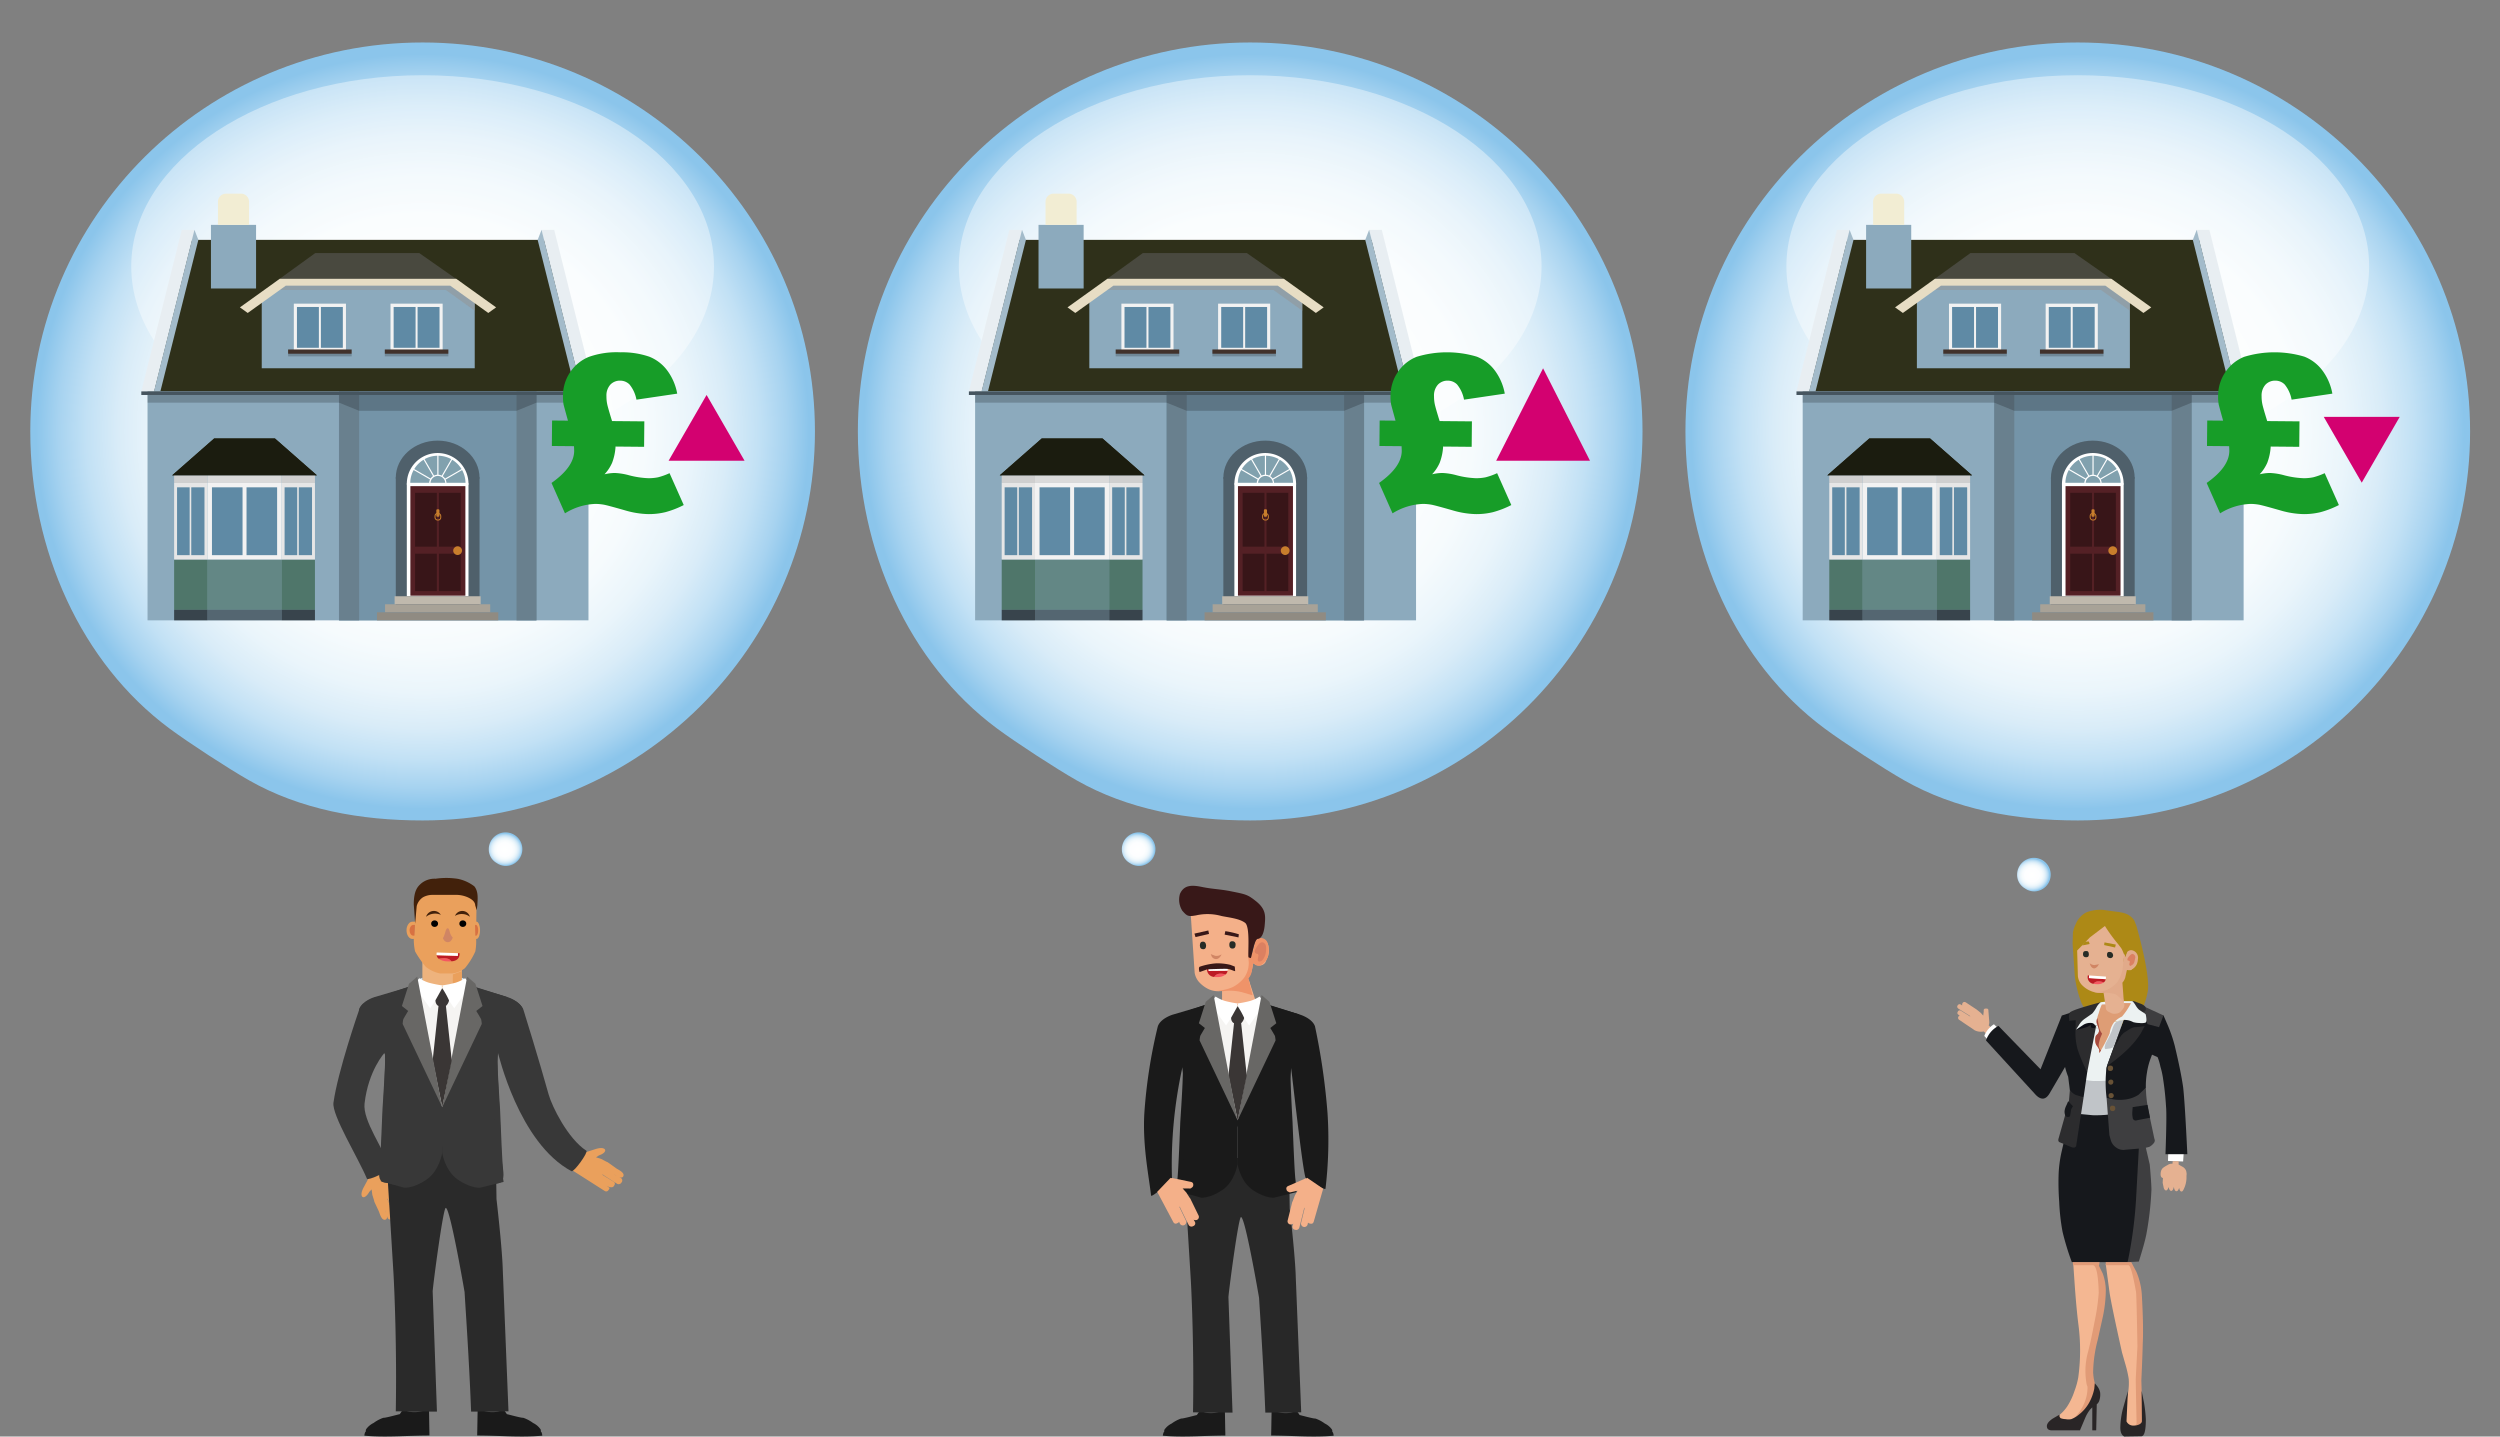 <svg xmlns="http://www.w3.org/2000/svg" xmlns:xlink="http://www.w3.org/1999/xlink" width="492.018" height="282.717" viewBox="0 0 492.018 282.717">
  <rect x="0" y="0" width="492.018" height="282.717" fill="#808080" stroke="none"/>
  <defs>
    <style>
      .a {
        fill: url(#a);
      }

      .b {
        fill: url(#b);
      }

      .c, .n, .r {
        fill: #fff;
      }

      .ag, .ai, .c {
        opacity: 0.4;
      }

      .d {
        fill: #8caabd;
      }

      .e {
        fill: #2f301a;
      }

      .am, .e, .g, .k, .l, .r, .t, .u, .v, .w, .z {
        fill-rule: evenodd;
      }

      .f {
        fill: #7494a8;
      }

      .g {
        fill: #69808e;
      }

      .h {
        fill: #f2edd3;
      }

      .i {
        fill: #e8eef2;
      }

      .j {
        fill: #a3bbca;
      }

      .k {
        fill: #46555f;
      }

      .l, .m {
        fill: #4f606b;
      }

      .o {
        fill: #542025;
      }

      .p {
        fill: #381518;
      }

      .q {
        fill: #c87e2c;
      }

      .aa, .s {
        fill: none;
      }

      .s {
        stroke: #c87e2c;
        stroke-miterlimit: 10;
        stroke-width: 0.197px;
      }

      .t {
        fill: #81a1ae;
      }

      .u {
        fill: #c0b9ad;
      }

      .v {
        fill: #a8a297;
      }

      .w {
        fill: #908b82;
      }

      .x {
        opacity: 0.2;
      }

      .y {
        fill: #49493f;
      }

      .z {
        fill: #949494;
        opacity: 0.5;
      }

      .ab {
        fill: #e7ddc4;
      }

      .ac {
        fill: #f2f2f2;
      }

      .ad {
        fill: #5f8aa5;
      }

      .ae {
        fill: #41322b;
      }

      .af, .ag {
        fill: #275432;
      }

      .af, .ah {
        opacity: 0.6;
      }

      .aj {
        fill: #cfcfcf;
      }

      .ak {
        fill: #dadada;
      }

      .al {
        fill: #e6e6e6;
      }

      .am {
        fill: #1b1c0f;
      }

      .an {
        fill: #179d28;
      }

      .ao {
        fill: #d30170;
      }

      .ap {
        fill: #eaa05c;
      }

      .aq {
        fill: #383838;
      }

      .ar {
        fill: #535353;
      }

      .as {
        fill: #1a1a1a;
      }

      .at {
        fill: #2a2a2a;
      }

      .au {
        fill: #eeb37d;
      }

      .av {
        fill: url(#c);
      }

      .aw {
        fill: url(#d);
      }

      .ax {
        fill: #ad0505;
        opacity: 0.3;
      }

      .ay {
        fill: #42210b;
      }

      .az {
        fill: #d08564;
      }

      .ba {
        fill: #f55761;
      }

      .bb {
        fill: #bd1b25;
      }

      .bc {
        fill: #f5f4f2;
      }

      .bd {
        fill: #686765;
      }

      .be {
        fill: #3a3635;
      }

      .bf {
        fill: url(#e);
      }

      .bg {
        fill: url(#f);
      }

      .bh {
        fill: #ad8916;
      }

      .bi {
        fill: #e5b191;
      }

      .bj {
        fill: #16181c;
      }

      .bk {
        fill: #ecf2f2;
      }

      .bl {
        fill: #c0c4c8;
      }

      .bm {
        fill: #2c2c2e;
      }

      .bn {
        fill: #3e3e40;
      }

      .bo {
        fill: #0d0e16;
      }

      .bp {
        fill: #de9d75;
      }

      .bq {
        fill: #a74b3f;
      }

      .br {
        fill: #685236;
      }

      .bs {
        fill: #f4b792;
      }

      .bt {
        fill: #e19b77;
      }

      .bu {
        fill: #292526;
      }

      .bv {
        fill: #e1aa8a;
      }

      .bw {
        fill: #db8061;
      }

      .bx {
        fill: #272c26;
      }

      .by {
        fill: url(#g);
      }

      .bz {
        fill: url(#h);
      }

      .ca {
        fill: #282828;
      }

      .cb {
        fill: #f4b089;
      }

      .cc {
        fill: url(#i);
      }

      .cd {
        fill: #ef9369;
      }

      .ce {
        fill: #381818;
      }
    </style>
    <radialGradient id="a" cx="671.023" cy="167.127" r="4.406" gradientTransform="translate(-422.717 45.689) scale(0.778 0.727)" gradientUnits="userSpaceOnUse">
      <stop offset="0" stop-color="#fff"/>
      <stop offset="0.415" stop-color="#fdfeff"/>
      <stop offset="0.576" stop-color="#f6fbfd"/>
      <stop offset="0.692" stop-color="#eaf5fb"/>
      <stop offset="0.787" stop-color="#d9ecf8"/>
      <stop offset="0.87" stop-color="#c2e1f5"/>
      <stop offset="0.942" stop-color="#a7d3f0"/>
      <stop offset="1" stop-color="#8bc5eb"/>
    </radialGradient>
    <radialGradient id="b" cx="-667.376" cy="142.185" r="95.458" gradientTransform="translate(615.071 -25.696) scale(0.797 0.778)" xlink:href="#a"/>
    <radialGradient id="c" cx="-2933.738" cy="194.595" r="4.89" gradientTransform="matrix(-1, 0, 0, 1, -2843.354, 0)" gradientUnits="userSpaceOnUse">
      <stop offset="0" stop-color="#fff"/>
      <stop offset="1" stop-color="#8bc4eb"/>
    </radialGradient>
    <radialGradient id="d" cx="1021.123" cy="194.595" r="4.89" gradientTransform="translate(-937.484)" xlink:href="#c"/>
    <radialGradient id="e" cx="1057.395" cy="172.133" r="4.406" gradientTransform="translate(-422.717 47.058) scale(0.778 0.727)" xlink:href="#a"/>
    <radialGradient id="f" cx="-258.66" cy="142.185" r="95.458" gradientTransform="translate(615.071 -25.696) scale(0.797 0.778)" xlink:href="#a"/>
    <radialGradient id="g" cx="831.068" cy="167.127" r="4.406" xlink:href="#a"/>
    <radialGradient id="h" cx="-463.018" cy="142.185" r="95.458" gradientTransform="translate(615.071 -25.696) scale(0.797 0.778)" xlink:href="#a"/>
    <radialGradient id="i" cx="-2129.001" cy="183.679" r="0.002" gradientTransform="matrix(-0.882, 0, 0, 1, -1628.536, 0)" gradientUnits="userSpaceOnUse">
      <stop offset="0" stop-color="#8a5e3c"/>
      <stop offset="1" stop-color="#754d29"/>
    </radialGradient>
  </defs>
  <title>new-house-230222-2</title>
  <g>
    <g>
      <path class="a" d="M98.132,170.086a3.203,3.203,0,0,0,1.542.341,3.305,3.305,0,1,0-3.481-3.3,3.081,3.081,0,0,0,1.232,2.518C97.597,169.767,97.951,169.988,98.132,170.086Z"/>
      <g>
        <path class="b" d="M48.974,153.553C59.08,159.309,70.89,161.47,83.173,161.47c42.643,0,77.212-34.275,77.212-76.555S125.816,8.36,83.173,8.36,5.962,42.635,5.962,84.915c0,23.417,10.08,45.588,27.323,58.408C37.1,146.159,44.96,151.266,48.974,153.553Z"/>
        <ellipse class="c" cx="83.173" cy="52.427" rx="57.342" ry="37.621"/>
        <g>
          <g>
            <rect class="d" x="29.036" y="76.984" width="86.78" height="45.106"/>
            <polygon class="e" points="108.064 47.208 36.788 47.208 29.036 76.985 115.816 76.985 108.064 47.208"/>
            <rect class="f" x="66.702" y="76.984" width="38.853" height="45.106" transform="translate(172.258 199.076) rotate(180)"/>
            <polygon class="g" points="70.683 76.985 66.744 76.985 66.744 122.091 70.683 122.091 70.683 107.986 70.683 76.985 70.683 76.985"/>
            <polygon class="g" points="105.594 76.985 101.655 76.985 101.655 122.091 105.594 122.091 105.594 107.986 105.594 76.985 105.594 76.985"/>
            <g>
              <rect class="d" x="41.515" y="44.257" width="8.881" height="12.521" transform="translate(91.911 101.034) rotate(180)"/>
              <path class="h" d="M42.896,38.11h6.12a0,0,0,0,1,0,0v4.55a1.596,1.596,0,0,1-1.596,1.596h-2.927A1.596,1.596,0,0,1,42.896,42.66V38.11A0,0,0,0,1,42.896,38.11Z" transform="translate(91.911 82.367) rotate(180)"/>
            </g>
            <polygon class="i" points="106.546 45.233 109.073 45.233 117.041 77.029 114.514 77.029 106.546 45.233"/>
            <polygon class="j" points="105.815 47.208 106.583 45.233 114.551 77.029 113.288 77.029 105.815 47.208"/>
            <polygon class="i" points="38.306 45.233 35.779 45.233 27.811 77.029 30.338 77.029 38.306 45.233"/>
            <polygon class="j" points="39.037 47.208 38.269 45.233 30.301 77.029 31.564 77.029 39.037 47.208"/>
            <polygon class="k" points="117.041 77.029 117.041 77.736 27.811 77.736 27.811 77.029 44.68 77.029 117.041 77.029 117.041 77.029"/>
            <g>
              <path class="l" d="M86.133,86.717c4.551,0,8.241,3.276,8.241,7.316v.172H77.892v-.172C77.892,89.992,81.582,86.717,86.133,86.717Z"/>
              <rect class="m" x="77.892" y="93.927" width="16.482" height="25.568" transform="translate(172.267 213.422) rotate(-180)"/>
              <rect class="n" x="80.064" y="95.13" width="12.14" height="22.216" transform="translate(172.267 212.477) rotate(-180)"/>
              <path class="o" d="M91.591,95.677H80.766v21.558H91.591Z"/>
              <path class="p" d="M85.976,107.588V96.984h-4.29v10.604Z"/>
              <path class="p" d="M86.381,96.984v10.604h4.29V96.984Z"/>
              <path class="p" d="M85.976,116.333v-7.364h-4.29v7.364Z"/>
              <path class="p" d="M90.671,116.333v-7.364h-4.29v7.364Z"/>
              <path class="q" d="M90.929,108.362a.772.772,0,0,0-.258-.589.845.845,0,0,0-1.215,0,.772.772,0,0,0-.258.589.793.793,0,0,0,.258.608.831.831,0,0,0,.608.258.88.88,0,0,0,.865-.865Z"/>
              <path class="r" d="M86.133,89.159a6.07,6.07,0,0,1,6.07,6.07v.142h-12.14v-.142A6.07,6.07,0,0,1,86.133,89.159Z"/>
              <rect class="q" x="85.874" y="100.231" width="0.61" height="1.468" rx="0.169" transform="translate(172.358 201.93) rotate(-180)"/>
              <rect class="s" x="85.614" y="101.043" width="1.13" height="1.308" rx="0.498" transform="translate(172.358 203.394) rotate(180)"/>
              <g>
                <path class="t" d="M91.616,95.018H87.867a1.696,1.696,0,0,0-.167-.635l3.248-1.875A5.414,5.414,0,0,1,91.616,95.018Z"/>
                <path class="t" d="M86.066,89.693v3.735a1.694,1.694,0,0,0-.644.166l-1.866-3.232A5.414,5.414,0,0,1,86.066,89.693Z"/>
                <path class="t" d="M86.929,93.605a1.692,1.692,0,0,0-.637-.174V89.693a5.414,5.414,0,0,1,2.51.669Z"/>
                <path class="t" d="M84.638,94.371a1.693,1.693,0,0,0-.174.647h-3.723a5.414,5.414,0,0,1,.669-2.511Z"/>
                <path class="t" d="M87.592,94.184a1.721,1.721,0,0,0-.465-.471l1.867-3.234A5.459,5.459,0,0,1,90.83,92.314Z"/>
                <path class="t" d="M85.224,93.702a1.723,1.723,0,0,0-.478.471l-3.218-1.858a5.462,5.462,0,0,1,1.835-1.835Z"/>
              </g>
              <path class="t" d="M84.724,95.018a1.459,1.459,0,0,1,2.91,0Z"/>
              <polygon class="u" points="77.661 118.928 77.661 117.347 94.597 117.347 94.597 118.928 77.661 118.928 77.661 118.928"/>
              <polygon class="v" points="75.782 120.509 75.782 118.928 96.476 118.928 96.476 120.509 75.782 120.509 75.782 120.509"/>
              <polygon class="w" points="74.193 122.091 74.193 120.509 98.065 120.509 98.065 122.091 74.193 122.091 74.193 122.091"/>
            </g>
            <polygon class="x" points="115.816 79.253 105.556 79.253 101.655 80.852 70.683 80.852 66.744 79.253 29.036 79.253 29.036 77.736 115.816 77.736 115.816 79.253"/>
            <g>
              <polygon class="y" points="82.518 49.807 62.043 49.807 53.885 55.71 90.937 55.71 82.518 49.807"/>
              <polygon class="d" points="89.966 55.666 55.127 55.666 51.512 58.154 51.512 72.483 93.43 72.483 93.43 57.977 89.966 55.666"/>
              <path class="z" d="M89.067,55.666s-32.71-.002-32.883.004l-1.477,1.407H87.749L93.43,61.156V58.803Z"/>
              <g>
                <polygon class="aa" points="62.8 51.526 58.129 54.874 86.723 54.874 82.052 51.526 62.8 51.526"/>
                <polygon class="ab" points="89.798 54.874 55.054 54.874 47.216 60.493 48.753 61.595 56.258 56.215 88.594 56.215 96.099 61.595 97.636 60.493 89.798 54.874"/>
              </g>
              <g>
                <g>
                  <rect class="ac" x="57.827" y="59.762" width="10.258" height="9.44" transform="translate(125.912 128.965) rotate(-180)"/>
                  <g>
                    <rect class="ad" x="63.154" y="60.416" width="4.318" height="8.031"/>
                    <rect class="ad" x="58.44" y="60.416" width="4.318" height="8.031"/>
                  </g>
                  <rect class="ae" x="56.701" y="68.781" width="12.511" height="0.843" transform="translate(125.912 138.405) rotate(-180)"/>
                  <rect class="x" x="56.701" y="69.624" width="12.511" height="0.512" transform="translate(125.912 139.76) rotate(-180)"/>
                </g>
                <g>
                  <rect class="ac" x="76.858" y="59.762" width="10.258" height="9.44" transform="translate(163.973 128.965) rotate(-180)"/>
                  <g>
                    <rect class="ad" x="82.184" y="60.416" width="4.318" height="8.031"/>
                    <rect class="ad" x="77.47" y="60.416" width="4.318" height="8.031"/>
                  </g>
                  <rect class="ae" x="75.731" y="68.781" width="12.511" height="0.843" transform="translate(163.973 138.405) rotate(-180)"/>
                  <rect class="x" x="75.731" y="69.624" width="12.511" height="0.512" transform="translate(163.973 139.76) rotate(-180)"/>
                </g>
              </g>
            </g>
            <g>
              <polygon class="e" points="62.377 93.555 33.876 93.555 42.143 86.295 54.111 86.295 62.377 93.555"/>
              <rect class="af" x="34.27" y="110.118" width="6.55" height="9.89"/>
              <rect class="af" x="55.434" y="110.118" width="6.55" height="9.89"/>
              <rect class="ag" x="40.819" y="110.118" width="14.615" height="9.89"/>
              <rect class="ah" x="34.27" y="120.008" width="6.55" height="2.083"/>
              <rect class="ah" x="55.434" y="120.008" width="6.55" height="2.083"/>
              <rect class="ai" x="40.819" y="120.008" width="14.615" height="2.083"/>
              <rect class="aj" x="34.27" y="93.555" width="6.55" height="1.493"/>
              <rect class="aj" x="55.434" y="93.555" width="6.55" height="1.493"/>
              <rect class="ak" x="40.819" y="93.555" width="14.615" height="1.493"/>
              <rect class="al" x="34.27" y="95.048" width="6.55" height="15.069"/>
              <rect class="al" x="55.434" y="95.048" width="6.55" height="15.069"/>
              <rect class="ac" x="40.819" y="95.048" width="14.615" height="15.069"/>
              <g>
                <rect class="ad" x="41.716" y="95.909" width="6.019" height="13.349"/>
                <rect class="ad" x="48.519" y="95.909" width="6.019" height="13.349"/>
              </g>
              <g>
                <rect class="ad" x="34.846" y="95.909" width="2.48" height="13.349"/>
                <rect class="ad" x="37.642" y="95.909" width="2.601" height="13.349"/>
              </g>
              <g>
                <rect class="ad" x="56.011" y="95.909" width="2.48" height="13.349"/>
                <rect class="ad" x="58.806" y="95.909" width="2.601" height="13.349"/>
              </g>
              <polygon class="am" points="62.377 93.555 33.876 93.555 42.143 86.295 54.111 86.295 62.377 93.555"/>
            </g>
          </g>
          <g>
            <path class="an" d="M120.456,82.87l6.354.058-.046,5.011-5.62-.052a10.661,10.661,0,0,1-.68,3.203,8.104,8.104,0,0,1-1.488,2.251,9.134,9.134,0,0,1,2.016-.255,12.38,12.38,0,0,1,2.785.445,17.513,17.513,0,0,0,3.748.58,8.845,8.845,0,0,0,2.004-.181,12.847,12.847,0,0,0,2.242-.808l2.793,6.275a18.321,18.321,0,0,1-3.661,1.413,13.759,13.759,0,0,1-3.38.368,17.38,17.38,0,0,1-4.502-.734q-3.325-.953-4.12-1.107a9.491,9.491,0,0,0-1.718-.162,12.075,12.075,0,0,0-5.994,1.853l-2.649-5.98q4.431-3.126,4.462-6.292c0-.112-.011-.426-.034-.944l-4.36-.04.045-5.011,3.124.028q-.772-2.775-.872-3.216a9.167,9.167,0,0,1-.11-1.658,8.287,8.287,0,0,1,1.438-4.695,8.036,8.036,0,0,1,3.697-2.996,16.342,16.342,0,0,1,6.142-.887,16.408,16.408,0,0,1,5.707.86,8.15,8.15,0,0,1,3.539,2.717,10.825,10.825,0,0,1,1.961,4.558l-8.021,1.184a6.593,6.593,0,0,0-1.367-2.99,2.557,2.557,0,0,0-1.786-.75,2.592,2.592,0,0,0-1.978.779,3.168,3.168,0,0,0-.775,2.258,7.487,7.487,0,0,0,.133,1.501Q119.621,80.177,120.456,82.87Z"/>
            <polygon class="ao" points="139.061 77.73 131.585 90.677 146.536 90.677 139.061 77.73"/>
          </g>
        </g>
      </g>
      <g>
        <path class="ap" d="M122.313,232.725a.639.639,0,0,1-.952.199l-2.542-1.627-.077-.076-.306-.073,2.356,1.452c.358.251.223.535-.029.893s-1.162.079-1.52-.172l.704.445a.518.518,0,0,1-.149.383q-.338.575-.914.161l-6.456-4.117,1.777-2.974q-.001-.152.114-.039l.151-.154,2.649-.851c2.212-.747,2.746.549.754,1.218l-.574.37,1.033.334.996.525.268.112,1.69,1.209c.358.251,1.878.891,1.314,1.67-.471.478-1.481-.448-1.685-.446l1.236.643A.58.58,0,0,1,122.313,232.725Z"/>
        <path class="aq" d="M103.019,198.743c-.591-1.666-3.073-2.393-3.073-2.393l-13.16-3.884-12.92,3.884s-2.481.727-3.073,2.393c-.137.387,4.84,8.676,4.898,8.63.362-.29-.29,10.833-.294,10.949-.22,5.571-.432,10.5-.599,11.857-.186,1.516-.124,2.736,1.404,2.736l1.35.324h18.71l1.35-.324c1.527,0,1.59-1.221,1.404-2.736-.167-1.356-.379-6.286-.599-11.857-.005-.117-.795-11.445-.433-11.155.084.067,4.07,17.762,14.494,23.333.47.251,3.352-3.753,2.921-4.032-3.61-2.334-6.763-8.681-7.429-11.086C106.253,209.191,103.147,199.103,103.019,198.743Z"/>
        <path class="ap" d="M77.106,239.913a.639.639,0,0,0,.369-.9l-1.138-2.796-.06-.089-.017-.314,1,2.58c.182.398.485.316.883.134s.289-1.128.107-1.526l.309.773a.518.518,0,0,0,.404-.077q.627-.228.324-.87l-2.876-7.096L73.165,230.94q-.15-.029-.059.105l-.179.121-1.318,2.45c-1.137,2.04.041,2.8,1.061.963l.468-.497.141,1.076.335,1.075.061.284.882,1.882c.182.398.535,2.008,1.404,1.596.556-.376-.172-1.538-.133-1.738l.408,1.332A.58.58,0,0,0,77.106,239.913Z"/>
        <path class="aq" d="M75.719,207.167c-.055.044-3.208,3.481-3.97,9.98-.404,3.446,3.714,8.785,4.956,12.688.162.507-4.3,2.614-4.495,2.14-1.639-3.974-6.929-12.484-6.584-14.955.865-6.194,4.928-17.917,5.055-18.278.591-1.666,3.073-2.393,3.073-2.393C79.203,198.232,79.429,201.992,75.719,207.167Z"/>
        <path class="ar" d="M94.059,274.543l.282,3.616,4.181-.057.339-3.503Z"/>
        <path class="as" d="M93.927,281.746c.033-1.533.049-3.038.086-4.555.26.111.694.31.93.4a5.851,5.851,0,0,0,2.432.314,4.419,4.419,0,0,0,1.713-.508,9.724,9.724,0,0,1,.66.912c.943.229,1.926.511,2.861.687.187.036.279.017.433.055a7.127,7.127,0,0,1,1.869,1,3.825,3.825,0,0,1,1.465,1.231c.136.235-.017.388.157.562.025.025.025-.008.029,0a2.37,2.37,0,0,1,.169.707c-4.329.388-8.47-.03-12.819-.037.005-.171.009-.637.01-.743S93.927,281.748,93.927,281.746Z"/>
        <path class="ar" d="M84.376,274.543l-.282,3.616-4.181-.057L79.574,274.6Z"/>
        <path class="as" d="M84.509,281.746c-.033-1.533-.049-3.038-.086-4.555-.261.111-.695.31-.93.4a5.851,5.851,0,0,1-2.432.314,4.419,4.419,0,0,1-1.713-.508,9.742,9.742,0,0,0-.66.912c-.943.229-1.926.511-2.861.687-.187.036-.279.017-.433.055a7.127,7.127,0,0,0-1.869,1,3.825,3.825,0,0,0-1.465,1.231c-.136.235.017.388-.157.562-.025.025-.025-.008-.029,0a2.37,2.37,0,0,0-.169.707c4.329.388,8.47-.03,12.819-.037-.004-.171-.009-.637-.01-.743S84.509,281.748,84.509,281.746Z"/>
        <path class="at" d="M75.947,226.259l1.491,24.337c.188,3.277.676,14.717.454,27.164l8.101.057-.84-23.664c.038-1.017,2.044-16.385,2.571-16.422.866-.113,3.712,16.574,3.712,16.574.075,1.582.908,13.355,1.28,23.513l7.359-.057-1.119-27.733c-.038-1.845-.373-6.464-1.239-14.034l-.162-10.88c-2.749.829-8.708.339-11.947.565a14.98,14.98,0,0,1-5.593-.565Z"/>
        <g>
          <g>
            <path class="aq" d="M70.68,198.614c.591-1.665,3.072-2.393,3.072-2.393l13.157-3.883,12.916,3.883s2.481.727,3.072,2.393c.137.386-4.839,8.674-4.896,8.628-.362-.29.29,10.83.294,10.946.22,5.57.432,10.497.599,11.853.186,1.515.124,2.735-1.403,2.735l-1.35.324-9.352-14.288-9.352,14.288-1.35-.324c-1.527,0-1.59-1.22-1.403-2.735.167-1.356.379-6.284.599-11.853.005-.116.795-11.442.433-11.152C75.631,207.104,70.552,198.975,70.68,198.614Z"/>
            <path class="au" d="M83.127,193.92h0c4.077,4.106,7.059.499,7.772,0h0v-6.564H83.127Z"/>
            <path class="ap" d="M90.9,193.92l-.832.637a1.675,1.675,0,0,1-.153.104l-.826.498.038-3.391,1.773-.645Z"/>
            <path class="av" d="M90.9,192.43s1.807.684,1.997,2.014-3.647,4.749-3.647,4.749l-1.098-3.507s2.749-.944,2.749-2.349Z"/>
            <path class="aw" d="M83.124,192.43s-1.807.684-1.997,2.014,3.647,4.749,3.647,4.749l1.098-3.507s-2.749-.944-2.749-2.349Z"/>
          </g>
          <path class="ap" d="M80.485,181.724h0a.941.941,0,0,1,.685-.329h.512l-.021.474-.13,2.921h-.361c-.641,0-1.161-.76-1.161-1.698A2.025,2.025,0,0,1,80.485,181.724Z"/>
          <path class="ap" d="M81.693,187.246a19.604,19.604,0,0,0,2.088,3.008,6.553,6.553,0,0,0,2.817,1.331h2.401a5.019,5.019,0,0,0,2.497-1.037,14.266,14.266,0,0,0,2.051-3.302,11.184,11.184,0,0,0,.155-2.607l.098-8.577-11.693-.614-.672,9.23A10.832,10.832,0,0,0,81.693,187.246Z"/>
          <path class="ax" d="M81.335,182.037a.6.6,0,0,0-.458.24,1.288,1.288,0,0,0-.264.815h0c0,.583.323,1.055.722,1.055h.224l.081-1.815.013-.295Z"/>
          <path class="ap" d="M94.186,181.724h0c-.115-.206-.256-.329-.409-.329h-.306l.013.474.078,2.921h.215c.383,0,.693-.76.693-1.698A2.963,2.963,0,0,0,94.186,181.724Z"/>
          <path class="ax" d="M93.679,182.037c.104,0,.199.09.273.24a1.919,1.919,0,0,1,.158.815h0c0,.583-.193,1.055-.431,1.055h-.134l-.048-1.815-.008-.295Z"/>
          <path class="ay" d="M93.359,174.445c.905,1.108.596,2.839.596,3.639l-.133,1.056-.291-.949c-.036-.62-.453-1.12-1.446-1.582a5.771,5.771,0,0,0-2.114-.49H85.069a3.826,3.826,0,0,0-1.829.476,2.932,2.932,0,0,0-1.231,1.748l-.305,3.443-.272-3.797c0-2.835.85-3.562,1.439-4.103a4.134,4.134,0,0,1,2.847-.946h0a14.97,14.97,0,0,1,4.32.01A7.875,7.875,0,0,1,93.359,174.445Z"/>
          <ellipse cx="85.534" cy="181.782" rx="0.678" ry="0.645"/>
          <ellipse cx="91.086" cy="181.782" rx="0.678" ry="0.645"/>
          <path class="az" d="M87.394,185.031a.907.907,0,0,0,.704.403q.677.01,1.008-.915c-.774-.819-.543-1.801-.999-1.824-.435-.021-.435,1.119-.914,1.899C87.132,184.696,87.394,185.031,87.394,185.031Z"/>
          <path class="ay" d="M91.038,179.892a2.506,2.506,0,0,0-1.492.368,1.545,1.545,0,0,1,2.932.172A2.506,2.506,0,0,0,91.038,179.892Z"/>
          <path class="ay" d="M85.252,179.836a2.7,2.7,0,0,0-1.402.599,1.604,1.604,0,0,1,2.911-.386A2.7,2.7,0,0,0,85.252,179.836Z"/>
          <g>
            <path class="ba" d="M88.079,189.205a5.113,5.113,0,0,0,.784-.003q-.633-.907-2.527-.513A3.087,3.087,0,0,0,88.079,189.205Z"/>
            <path class="bb" d="M85.927,187.991a1.101,1.101,0,0,0,.409.698q1.894-.394,2.527.513,1.634-.15,1.585-1.599l-.318-.01-.017.534Z"/>
            <path class="n" d="M90.112,188.127l.017-.534-4.174-.136a1.775,1.775,0,0,0-.029.533Z"/>
          </g>
        </g>
        <path class="aq" d="M99.112,232.611s-1.981-13.044-1.956-14.043a151.605,151.605,0,0,1,2.517-22.393l-7.16-2.251L87.031,217.901v8.97s.538,3.582,3.153,5.332,4.337,1.541,4.337,1.541Z"/>
        <polygon class="bc" points="87.031 194.241 87.031 217.901 93.755 194.879 91.204 193.38 87.031 194.241"/>
        <path class="n" d="M89.397,198.434s3.295-4.527,3.231-4.582-1.084-1.333-1.084-1.333a7.975,7.975,0,0,1-1.892.889,22.176,22.176,0,0,1-2.622.528,16.49,16.49,0,0,0,.985,2.388C88.483,197.129,89.397,198.434,89.397,198.434Z"/>
        <path class="bd" d="M87.031,217.901l7.787-16.384a6.963,6.963,0,0,0-.128-.916c-.064-.167-.957-1.639-.957-1.639l1.233-.972-1.403-4.388-1.616-1.389Z"/>
        <path class="aq" d="M74.949,232.468s1.956-12.901,1.956-13.901-2.381-22.321-2.381-22.321l6.997-2.44,5.51,24.094v8.97s-.538,3.582-3.153,5.332-4.337,1.541-4.337,1.541Z"/>
        <polygon class="bc" points="87.031 194.241 87.031 217.901 80.306 194.879 82.857 193.38 87.031 194.241"/>
        <path class="n" d="M84.664,198.434s-3.295-4.527-3.231-4.582,1.084-1.333,1.084-1.333a7.975,7.975,0,0,0,1.892.889,22.176,22.176,0,0,0,2.622.528,16.49,16.49,0,0,1-.985,2.388C85.579,197.129,84.664,198.434,84.664,198.434Z"/>
        <path class="be" d="M86.301,197.976s-.342-.077-.531-.639a1.405,1.405,0,0,1-.064-.486l1.325-2.361a15.123,15.123,0,0,1,1.325,2.361c.021.079.003.149-.064.319a2.022,2.022,0,0,1-.531.805l1.148,10.706-1.877,9.22-1.877-9.22Z"/>
        <path class="bd" d="M87.031,217.901l-7.787-16.384a6.977,6.977,0,0,1,.128-.916c.064-.167.957-1.639.957-1.639l-1.233-.972,1.403-4.388,1.616-1.389Z"/>
      </g>
    </g>
    <g>
      <path class="bf" d="M398.922,175.092a3.202,3.202,0,0,0,1.542.341,3.305,3.305,0,1,0-3.481-3.3,3.081,3.081,0,0,0,1.232,2.518C398.387,174.773,398.741,174.993,398.922,175.092Z"/>
      <g>
        <path class="bg" d="M374.721,153.553c10.106,5.757,21.916,7.917,34.199,7.917,42.643,0,77.212-34.275,77.212-76.555S451.562,8.36,408.92,8.36s-77.212,34.275-77.212,76.555c0,23.417,10.08,45.588,27.323,58.408C362.846,146.159,370.707,151.266,374.721,153.553Z"/>
        <ellipse class="c" cx="408.919" cy="52.427" rx="57.342" ry="37.621"/>
        <g>
          <g>
            <rect class="d" x="354.782" y="76.984" width="86.78" height="45.106"/>
            <polygon class="e" points="433.81 47.208 362.534 47.208 354.782 76.985 441.562 76.985 433.81 47.208"/>
            <rect class="f" x="392.449" y="76.984" width="38.853" height="45.106" transform="translate(823.75 199.076) rotate(180)"/>
            <polygon class="g" points="396.429 76.985 392.49 76.985 392.49 122.091 396.429 122.091 396.429 107.986 396.429 76.985 396.429 76.985"/>
            <polygon class="g" points="431.34 76.985 427.401 76.985 427.401 122.091 431.34 122.091 431.34 107.986 431.34 76.985 431.34 76.985"/>
            <g>
              <rect class="d" x="367.261" y="44.257" width="8.881" height="12.521" transform="translate(743.403 101.034) rotate(180)"/>
              <path class="h" d="M368.642,38.11h6.12a0,0,0,0,1,0,0v4.55a1.596,1.596,0,0,1-1.596,1.596h-2.927a1.596,1.596,0,0,1-1.596-1.596V38.11A0,0,0,0,1,368.642,38.11Z" transform="translate(743.403 82.367) rotate(180)"/>
            </g>
            <polygon class="i" points="432.292 45.233 434.819 45.233 442.787 77.029 440.26 77.029 432.292 45.233"/>
            <polygon class="j" points="431.561 47.208 432.329 45.233 440.297 77.029 439.034 77.029 431.561 47.208"/>
            <polygon class="i" points="364.052 45.233 361.525 45.233 353.557 77.029 356.084 77.029 364.052 45.233"/>
            <polygon class="j" points="364.783 47.208 364.015 45.233 356.047 77.029 357.31 77.029 364.783 47.208"/>
            <polygon class="k" points="442.787 77.029 442.787 77.736 353.557 77.736 353.557 77.029 370.426 77.029 442.787 77.029 442.787 77.029"/>
            <g>
              <path class="l" d="M411.88,86.717c4.551,0,8.241,3.276,8.241,7.316v.172h-16.482v-.172C403.639,89.992,407.328,86.717,411.88,86.717Z"/>
              <rect class="m" x="403.639" y="93.927" width="16.482" height="25.568" transform="translate(823.759 213.422) rotate(-180)"/>
              <rect class="n" x="405.81" y="95.13" width="12.14" height="22.216" transform="translate(823.759 212.477) rotate(-180)"/>
              <path class="o" d="M417.338,95.677H406.512v21.558h10.825Z"/>
              <path class="p" d="M411.723,107.588V96.984h-4.29v10.604Z"/>
              <path class="p" d="M412.127,96.984v10.604h4.29V96.984Z"/>
              <path class="p" d="M411.723,116.333v-7.364h-4.29v7.364Z"/>
              <path class="p" d="M416.417,116.333v-7.364h-4.29v7.364Z"/>
              <path class="q" d="M416.675,108.362a.772.772,0,0,0-.258-.589.845.845,0,0,0-1.215,0,.772.772,0,0,0-.258.589.793.793,0,0,0,.258.608.831.831,0,0,0,.608.258.88.88,0,0,0,.865-.865Z"/>
              <path class="r" d="M411.88,89.159a6.07,6.07,0,0,1,6.07,6.07v.142H405.81v-.142A6.07,6.07,0,0,1,411.88,89.159Z"/>
              <rect class="q" x="411.62" y="100.231" width="0.61" height="1.468" rx="0.169" transform="translate(823.85 201.93) rotate(-180)"/>
              <rect class="s" x="411.36" y="101.043" width="1.13" height="1.308" rx="0.498" transform="translate(823.85 203.394) rotate(180)"/>
              <g>
                <path class="t" d="M417.362,95.018h-3.749a1.696,1.696,0,0,0-.167-.635l3.248-1.875A5.414,5.414,0,0,1,417.362,95.018Z"/>
                <path class="t" d="M411.812,89.693v3.735a1.694,1.694,0,0,0-.644.166l-1.866-3.232A5.414,5.414,0,0,1,411.812,89.693Z"/>
                <path class="t" d="M412.675,93.605a1.692,1.692,0,0,0-.637-.174V89.693a5.414,5.414,0,0,1,2.51.669Z"/>
                <path class="t" d="M410.384,94.371a1.693,1.693,0,0,0-.174.647h-3.723a5.414,5.414,0,0,1,.669-2.511Z"/>
                <path class="t" d="M413.338,94.184a1.721,1.721,0,0,0-.465-.471l1.867-3.234a5.459,5.459,0,0,1,1.835,1.835Z"/>
                <path class="t" d="M410.97,93.702a1.723,1.723,0,0,0-.478.471l-3.218-1.858a5.462,5.462,0,0,1,1.835-1.835Z"/>
              </g>
              <path class="t" d="M410.47,95.018a1.459,1.459,0,0,1,2.91,0Z"/>
              <polygon class="u" points="403.407 118.928 403.407 117.347 420.343 117.347 420.343 118.928 403.407 118.928 403.407 118.928"/>
              <polygon class="v" points="401.528 120.509 401.528 118.928 422.222 118.928 422.222 120.509 401.528 120.509 401.528 120.509"/>
              <polygon class="w" points="399.939 122.091 399.939 120.509 423.811 120.509 423.811 122.091 399.939 122.091 399.939 122.091"/>
            </g>
            <polygon class="x" points="441.562 79.253 431.302 79.253 427.401 80.852 396.429 80.852 392.49 79.253 354.782 79.253 354.782 77.736 441.562 77.736 441.562 79.253"/>
            <g>
              <polygon class="y" points="408.264 49.807 387.789 49.807 379.631 55.71 416.683 55.71 408.264 49.807"/>
              <polygon class="d" points="415.712 55.666 380.873 55.666 377.258 58.154 377.258 72.483 419.176 72.483 419.176 57.977 415.712 55.666"/>
              <path class="z" d="M414.813,55.666s-32.71-.002-32.883.004l-1.477,1.407h33.042l5.682,4.078V58.803Z"/>
              <g>
                <polygon class="aa" points="388.546 51.526 383.875 54.874 412.469 54.874 407.798 51.526 388.546 51.526"/>
                <polygon class="ab" points="415.544 54.874 380.8 54.874 372.962 60.493 374.499 61.595 382.004 56.215 414.34 56.215 421.845 61.595 423.382 60.493 415.544 54.874"/>
              </g>
              <g>
                <g>
                  <rect class="ac" x="383.573" y="59.762" width="10.258" height="9.44" transform="translate(777.404 128.965) rotate(-180)"/>
                  <g>
                    <rect class="ad" x="388.9" y="60.416" width="4.318" height="8.031"/>
                    <rect class="ad" x="384.186" y="60.416" width="4.318" height="8.031"/>
                  </g>
                  <rect class="ae" x="382.447" y="68.781" width="12.511" height="0.843" transform="translate(777.404 138.405) rotate(-180)"/>
                  <rect class="x" x="382.447" y="69.624" width="12.511" height="0.512" transform="translate(777.404 139.76) rotate(-180)"/>
                </g>
                <g>
                  <rect class="ac" x="402.604" y="59.762" width="10.258" height="9.44" transform="translate(815.465 128.965) rotate(-180)"/>
                  <g>
                    <rect class="ad" x="407.93" y="60.416" width="4.318" height="8.031"/>
                    <rect class="ad" x="403.216" y="60.416" width="4.318" height="8.031"/>
                  </g>
                  <rect class="ae" x="401.477" y="68.781" width="12.511" height="0.843" transform="translate(815.465 138.405) rotate(-180)"/>
                  <rect class="x" x="401.477" y="69.624" width="12.511" height="0.512" transform="translate(815.465 139.76) rotate(-180)"/>
                </g>
              </g>
            </g>
            <g>
              <polygon class="e" points="388.123 93.555 359.622 93.555 367.889 86.295 379.857 86.295 388.123 93.555"/>
              <rect class="af" x="360.016" y="110.118" width="6.55" height="9.89"/>
              <rect class="af" x="381.18" y="110.118" width="6.55" height="9.89"/>
              <rect class="ag" x="366.565" y="110.118" width="14.615" height="9.89"/>
              <rect class="ah" x="360.016" y="120.008" width="6.55" height="2.083"/>
              <rect class="ah" x="381.18" y="120.008" width="6.55" height="2.083"/>
              <rect class="ai" x="366.565" y="120.008" width="14.615" height="2.083"/>
              <rect class="aj" x="360.016" y="93.555" width="6.55" height="1.493"/>
              <rect class="aj" x="381.18" y="93.555" width="6.55" height="1.493"/>
              <rect class="ak" x="366.565" y="93.555" width="14.615" height="1.493"/>
              <rect class="al" x="360.016" y="95.048" width="6.55" height="15.069"/>
              <rect class="al" x="381.18" y="95.048" width="6.55" height="15.069"/>
              <rect class="ac" x="366.565" y="95.048" width="14.615" height="15.069"/>
              <g>
                <rect class="ad" x="367.462" y="95.909" width="6.019" height="13.349"/>
                <rect class="ad" x="374.265" y="95.909" width="6.019" height="13.349"/>
              </g>
              <g>
                <rect class="ad" x="360.592" y="95.909" width="2.48" height="13.349"/>
                <rect class="ad" x="363.388" y="95.909" width="2.601" height="13.349"/>
              </g>
              <g>
                <rect class="ad" x="381.757" y="95.909" width="2.48" height="13.349"/>
                <rect class="ad" x="384.553" y="95.909" width="2.601" height="13.349"/>
              </g>
              <polygon class="am" points="388.123 93.555 359.622 93.555 367.889 86.295 379.857 86.295 388.123 93.555"/>
            </g>
          </g>
          <g>
            <path class="an" d="M446.202,82.87l6.354.058-.046,5.011-5.62-.052a10.664,10.664,0,0,1-.68,3.203,8.104,8.104,0,0,1-1.488,2.251,9.134,9.134,0,0,1,2.016-.255,12.38,12.38,0,0,1,2.785.445,17.513,17.513,0,0,0,3.748.58,8.846,8.846,0,0,0,2.004-.181,12.847,12.847,0,0,0,2.242-.808l2.793,6.275a18.321,18.321,0,0,1-3.661,1.413,13.759,13.759,0,0,1-3.38.368,17.38,17.38,0,0,1-4.502-.734q-3.325-.953-4.12-1.107a9.492,9.492,0,0,0-1.718-.162,12.075,12.075,0,0,0-5.994,1.853l-2.649-5.98q4.431-3.126,4.462-6.292c0-.112-.011-.426-.034-.944l-4.36-.04.045-5.011,3.124.028q-.772-2.775-.872-3.216a9.167,9.167,0,0,1-.11-1.658,8.287,8.287,0,0,1,1.438-4.695,8.036,8.036,0,0,1,3.697-2.996,20.512,20.512,0,0,1,11.849-.027,8.15,8.15,0,0,1,3.539,2.717,10.825,10.825,0,0,1,1.961,4.558l-8.021,1.184a6.593,6.593,0,0,0-1.367-2.99,2.557,2.557,0,0,0-1.786-.75,2.592,2.592,0,0,0-1.978.779,3.168,3.168,0,0,0-.775,2.258,7.487,7.487,0,0,0,.133,1.501Q445.367,80.177,446.202,82.87Z"/>
            <polygon class="ao" points="464.807 94.993 472.282 82.045 457.332 82.045 464.807 94.993"/>
          </g>
        </g>
      </g>
      <g>
        <path class="bh" d="M410.68,179.526a7.982,7.982,0,0,1,3.125-.469l2.65.366a8.622,8.622,0,0,1,1.868.378,3.453,3.453,0,0,1,1.73,1.379l.4,1.016s2.821,9.687,2.238,12.91c-1.903,10.533-10.94,6.9-13.036,2.281a21.338,21.338,0,0,1-1.337-5.525l-.415-6.118.065-2.211a6.15,6.15,0,0,1,.521-1.608A4.497,4.497,0,0,1,410.68,179.526Z"/>
        <path class="bi" d="M386.877,197.274a.435.435,0,0,0-.642.161.603.603,0,0,0-.051.456l-.237-.161a.443.443,0,0,0-.651.11q-.27.38.152.685l2.164,1.352.051.025.118.177-1.843-1.15a.4.4,0,0,0-.609.144.43.43,0,0,0-.093.363.37.37,0,0,0,.245.287l.186.161-.203.144a.466.466,0,0,0,.101.668l3.094,2.088a2.754,2.754,0,0,0,1.775.211l1.42,1.538,1.361-1.056-1.826-1.682a1.546,1.546,0,0,0,.118-.659l-.177-2.206q.034-.49-.482-.431-.499-.042-.431.49l-.101.896-.482-.541-.828-.668Z"/>
        <path class="n" d="M391.111,204.517l2.139-2.13-.828-.803a4.717,4.717,0,0,0-1.902,2.299Z"/>
        <path class="bj" d="M410.071,198.431l-4.294,1.437-4.184,10.574-8.284-8.537a5.088,5.088,0,0,0-2.451,2.874l9.822,10.726q1.581,1.572,2.696-.321l5.993-10.236Z"/>
        <path class="n" d="M426.675,228.479l2.979.11.11-1.6-3.035-.166Z"/>
        <path class="bk" d="M416.302,206.63q.276-1.435.607-2.924.717-2.924,1.048-2.98l-5.628,1.103.055.11-3.2,10.98,7.338-.166Z"/>
        <path class="bl" d="M415.585,219.265l.552-6.731a29.35,29.35,0,0,1-3.642.221,7.792,7.792,0,0,1-1.986-.221l-.552-.276-.883,7.007,2.538.717Z"/>
        <path class="bj" d="M417.957,200.726l-3.421,9.435-.11,1.821a24.495,24.495,0,0,0,.166,4.083l.828.938,3.035.11,2.704-.828,1.159-2.207a15.697,15.697,0,0,1,.221-2.98,14.278,14.278,0,0,1,.607-2.483l.386-1.048,1.103.497a10.447,10.447,0,0,1,.552,1.876,15.751,15.751,0,0,1,.552,2.593q.386,2.483.552,5.242.166,1.655-.11,9.38h4.304q-.496-10.373-.828-13.187-.441-3.09-1.655-8.166a28.892,28.892,0,0,0-1.324-3.917l-.883-2.042-1.821.552-4.524-.496Z"/>
        <path class="bj" d="M410.785,210.988l-2.042-10.373.055-1.269-1.545,1.269-.497,3.697-.331.993a9.794,9.794,0,0,0-.386,1.986,14.241,14.241,0,0,0,.993,4.635l.331,2.648.717,1.435,1.986-.055Z"/>
        <path class="bj" d="M408.522,220.092l-2.428,5.021-.441,1.931a25.213,25.213,0,0,0-.496,3.862,50.752,50.752,0,0,0,.11,5.628,40.922,40.922,0,0,0,.662,5.904,52.588,52.588,0,0,0,1.821,5.959h10.98l1.379-2.042,1.269-20.967-3.697-1.103-2.814-4.911a24.52,24.52,0,0,1-3.035.11l-2.262-.221Z"/>
        <path class="bl" d="M414.371,206.464l.828-.11a1.762,1.762,0,0,0,.772-.331l1.986-5.297a5.899,5.899,0,0,0-1.269.331q-.662.276-1.048,1.766a28.067,28.067,0,0,1-1.269,2.593l-.11.441Q414.15,206.354,414.371,206.464Z"/>
        <path class="bl" d="M412.992,202.657l-.607-.717-.11.386.331.055Z"/>
        <path class="bm" d="M418.068,203.209a3.978,3.978,0,0,0-1.159,1.545,9.872,9.872,0,0,0-.662,1.214l1.269-4.028-2.869,7.89a31.02,31.02,0,0,0,4.083-3.311,17.605,17.605,0,0,0,2.593-3.145l.772-1.435a16.836,16.836,0,0,1-2.042.221,3.338,3.338,0,0,0-.938.386Q418.785,202.767,418.068,203.209Z"/>
        <path class="bm" d="M422.592,199.567l-.276-1.324a2.339,2.339,0,0,0-1.048-.717l-.883-.331a1.495,1.495,0,0,0-.772-.166q-.221,0,.055.772.11.331.276.717l1.435,1.048Z"/>
        <path class="bm" d="M413.433,197.25q-1.49.386-2.98.828-2.979.883-3.145,1.269a2.151,2.151,0,0,0-.055,1.269l-.055.276,1.324-.11-.055,2.097a12.174,12.174,0,0,0,.441,3.697,31.697,31.697,0,0,0,1.876,4.414Z"/>
        <path class="bn" d="M418.233,216.396a7.8,7.8,0,0,1-2.428-.055l-1.214-.276.552,7.338.276.993a2.624,2.624,0,0,0,1.048,1.435,2.373,2.373,0,0,0,1.876.441l2.593-.221-.552,10.097a84.854,84.854,0,0,1-1.655,12.249l2.207-.11q1.159-3.697,1.49-5.407a62.276,62.276,0,0,0,.993-8.718q0-1.159-.331-4.966l-.772-3.311.662-.166a2.5,2.5,0,0,0,.828-.662.903.903,0,0,0,.276-.662l-.11-.386-1.214-5.738a29.76,29.76,0,0,1-.386-3.035l-.055-1.159-1.435,1.379A6.194,6.194,0,0,1,418.233,216.396Z"/>
        <path class="bo" d="M412.274,202.326l.166-.938-1.435-.772-2.428,2.097,1.49-.386a3.711,3.711,0,0,0,1.379-.607l.11.496A1.303,1.303,0,0,0,412.274,202.326Z"/>
        <path class="bn" d="M422.647,201.553l2.262.607.883-2.317-3.476-1.6q.055.607-.11.717l-.497.441Z"/>
        <path class="bk" d="M412.55,198.353a6.383,6.383,0,0,1-.772,1.103q-.055.055-1.49,1.048a3.974,3.974,0,0,0-1.159,1.269q-.331.497-.552.883l1.49-.993a2.583,2.583,0,0,1,1.6-.331.83.83,0,0,1,.662.497l5.628-1.103a3.675,3.675,0,0,1,1.876.441,4.857,4.857,0,0,0,1.214.166,3.09,3.09,0,0,0,1.159-.055q.386-.11.11-1.545,0-.165-.552-.496-.607-.386-.828-.552a4.114,4.114,0,0,1-.662-.883q-.497-.772-.662-.772h-1.545a26.151,26.151,0,0,0-4.635.221A3.11,3.11,0,0,0,412.55,198.353Z"/>
        <path class="bp" d="M417.571,197.415l-.055-1.931h-2.869l.166.166v1.986l-1.159.055a10.101,10.101,0,0,0-.607,1.71,5.093,5.093,0,0,0-.386,1.986q.055.166.276.772a1.172,1.172,0,0,1,.166.717,2.273,2.273,0,0,1-.662,1.104,2.054,2.054,0,0,0,.11,1.655q.276.442.607.938v.662a30.285,30.285,0,0,0,2.042-3.862,4.498,4.498,0,0,1,.883-2.207,5.039,5.039,0,0,1,1.545-1.103,13.299,13.299,0,0,0,1.766-2.648Z"/>
        <path class="bq" d="M413.378,204.202l.331-.772a3.086,3.086,0,0,1-.552-1.103l-.386-1.986-.11.276a1.38,1.38,0,0,0,0,.772,6.639,6.639,0,0,1,.441,1.49.836.836,0,0,1-.331.662q-.331.276-.331.441a2.646,2.646,0,0,0,.11,1.655,4.321,4.321,0,0,1,.607.938v.662l.331-.497a1.548,1.548,0,0,1-.441-1.269A9.355,9.355,0,0,1,413.378,204.202Z"/>
        <path class="bm" d="M407.364,214.575l-.166,1.986q0,.276-2.041,7.449-.221.662.276.828l2.262.938q.883.276.938-.441l1.435-9.38-1.49-.441a3.232,3.232,0,0,1-.828-.552Z"/>
        <path class="bj" d="M407.64,218.272l.331-.552-.938-.993-.331.772a3.341,3.341,0,0,0-.386,1.214q0,.993.552,1.103.441.11.552-.276Z"/>
        <path class="bj" d="M420.551,220.479l2.593-.497-.497-2.538-2.924.441-.055.772a4.356,4.356,0,0,0,.055,1.269A.596.596,0,0,0,420.551,220.479Z"/>
        <path class="br" d="M415.309,209.719a.439.439,0,0,0-.497.497q0,.552.497.552a.488.488,0,0,0,.552-.552Q415.861,209.719,415.309,209.719Z"/>
        <path class="br" d="M415.419,212.478a.497.497,0,1,0,.497.497A.439.439,0,0,0,415.419,212.478Z"/>
        <path class="br" d="M415.53,215.127q-.552,0-.552.497t.552.497a.497.497,0,0,0,0-.993Z"/>
        <path class="br" d="M415.75,217.61a.439.439,0,0,0-.497.497q0,.552.497.552a.488.488,0,0,0,.552-.552Q416.302,217.61,415.75,217.61Z"/>
        <path class="bs" d="M408.026,248.618l.276,4.028q.331,4.69.717,7.835a39.285,39.285,0,0,1,0,10.594,15.032,15.032,0,0,1-.772,2.759,12.911,12.911,0,0,1-1.379,2.924,7.882,7.882,0,0,1-2.207,2.207,16.092,16.092,0,0,0,1.931,1.71l2.704-1.71,1.6-2.814.441-1.986-.055-5.849,1.545-7.228,1.048-7.614-1.379-4.855Z"/>
        <path class="bt" d="M413.819,250.605q-.662-1.324-.717-1.49l.11-.717h-5.297l.11.607h3.862q.993,0,1.159,5.352a40.824,40.824,0,0,1-.828,5.793q-.772,4.083-1.379,6.29a14.166,14.166,0,0,0-.166,6.014l.166.496a7.853,7.853,0,0,1-.276,2.152,8.654,8.654,0,0,1-2.538,4.138l1.379.276,1.986-3.035.993-2.759-.11-1.49a10.616,10.616,0,0,1-.331-2.152,26.525,26.525,0,0,1,.883-6.29q.662-2.979.993-4.469a26.355,26.355,0,0,0,.607-4.8A9.866,9.866,0,0,0,413.819,250.605Z"/>
        <path class="bs" d="M414.426,248.784l.772,5.738q.386,2.483,2.428,11.642.11.386.662,2.317a21.825,21.825,0,0,1,.662,2.924,12.004,12.004,0,0,1-.386,3.917l-.497,4.911,1.324.938,1.655-.11v-22.07l-.497-6.952-1.324-3.255Z"/>
        <path class="bt" d="M414.426,248.398v.607h4.469q.552,0,1.49,5.242.11.938.276,10.759l-.331,6.4q0,.828.166,8.718-.055.497-.993.552l1.931.276.221-1.71-.221-7.559q.221-4.856.276-7.283.166-3.31-.166-9.27a13.74,13.74,0,0,0-1.103-4.855l-.993-1.876Z"/>
        <path class="bu" d="M406.536,279.296a3.04,3.04,0,0,1-.938-.166.554.554,0,0,1-.276-.441v-.276l-1.324.772q-1.159.772-1.159,1.49,0,.772.883.828H409.35l1.048-2.483a7.065,7.065,0,0,1,.938-1.6l.441-.442v4.524h.772l.11-5.131a1.43,1.43,0,0,0,.497-.717,3.761,3.761,0,0,0,.166-1.6,2.844,2.844,0,0,0-.552-1.214l-.497-.607-.11,1.104a9.623,9.623,0,0,1-.993,2.704,7.727,7.727,0,0,1-2.042,2.373,5.057,5.057,0,0,1-1.49.883A2.677,2.677,0,0,1,406.536,279.296Z"/>
        <path class="bu" d="M417.792,277.31a16.115,16.115,0,0,0-.497,3.642q0,1.379.772,1.766l3.366-.055q.883,0,.883-3.31a25.413,25.413,0,0,0-.386-3.421l-.441-2.207.055,5.959q0,.331-.441.607a2.468,2.468,0,0,1-1.214.276,1.461,1.461,0,0,1-1.379-.828l.276-5.959Z"/>
        <path class="bi" d="M430.317,231.9v-.552a1.379,1.379,0,0,0,0-.552l-.055-.331a1.604,1.604,0,0,0-.607-.772l-.883-.497v-.662h-1.159l-.055.497h-.331a1.699,1.699,0,0,0-.662.276,5.872,5.872,0,0,0-.883.552l-.11.11a1.597,1.597,0,0,0-.331.828q-.11.938.441,1.048l-.055.938.221,1.048.055.11q.166.331.331.331.331.11.552-.662.166.717.497.772.386,0,.552-.828.11.883.497.883.276.055.552-.662.11.717.441.717.221.055.441-.442A5.228,5.228,0,0,0,430.317,231.9Z"/>
        <path class="bi" d="M418.092,197.771l-.015.112q.065.351-.538,1.008a1.426,1.426,0,0,1-1.051.596,1.602,1.602,0,0,1-1.222-.226q-.704-.268-.81-.739l.008-.056-.445-2.968-.126-.107,3.328-1.617Z"/>
        <path class="bi" d="M414.266,182.242a31.611,31.611,0,0,0,2.623,3.602l.609.804a6.096,6.096,0,0,1,.416.897,1.375,1.375,0,0,1,.105.975,1.708,1.708,0,0,0,.038,1.026q-.05-.069.14-.581l.348-1.212a1.074,1.074,0,0,1,.745-.617,1.302,1.302,0,0,1,.859.299,1.433,1.433,0,0,1,.451,1.083l.037.605-.199.573-.367.489-.008.059-.067.051-.008.059-.62.575-.597-.022a1.155,1.155,0,0,0-.621.154,6.321,6.321,0,0,1-.863,2.341l.035.185-3.43,1.807a5.097,5.097,0,0,1-4.27-1.669,3.116,3.116,0,0,1-.68-1.594l-.142-5.06,2.518-2.593Z"/>
        <path class="bv" d="M418.661,187.348a1.018,1.018,0,0,1,1.176-.258,1.527,1.527,0,0,1,.882,1.862,2.096,2.096,0,0,1-1.151,1.821,1.206,1.206,0,0,1-.975.105l-.329,1.515a2.631,2.631,0,0,1-.558,1.003l.291,3.941-.663-.812a4.725,4.725,0,0,0-1.021-.861,9.948,9.948,0,0,0-2.96-.289,5.995,5.995,0,0,1-1.817-.311,4.184,4.184,0,0,0,1.968.092,7.431,7.431,0,0,0,1.318-.418,6.052,6.052,0,0,0,1.809-1.37,6.535,6.535,0,0,0,1.186-3.377l.199-2.313q-.009.059.195.327l.128.378Z"/>
        <path class="bw" d="M419.63,187.723a.733.733,0,0,1,.548.376l.085.252-.181.875a1.071,1.071,0,0,1-.585.759l-.193.094q-.134.101-.118-.016-.101-.134-.094-.193l-.051-.067.132-.521q-.094-.193-.211-.209l-.059-.008q-.236-.032-.211-.209l.024-.177a2.409,2.409,0,0,1,.719-.861Z"/>
        <path class="az" d="M412.184,189.935l.924-.172-.3.439q-.418.422-.713.382-.589-.081-.82-1.013A1.524,1.524,0,0,0,412.184,189.935Z"/>
        <path class="bx" d="M415.254,188.558q-.589-.081-.575-.619-.028-.664.56-.583.538.014.634.627a.528.528,0,0,1-.619.575Z"/>
        <path class="bx" d="M410.537,188.387a.528.528,0,0,1-.575-.619.67.67,0,0,1,.124-.463.57.57,0,0,1,.436-.12q.554-.103.575.619a.714.714,0,0,1-.124.463A.571.571,0,0,1,410.537,188.387Z"/>
        <path class="bh" d="M416.262,186.477,414.107,186l.073-.53,2.221.427Z"/>
        <path class="bh" d="M409.837,186.07l.459-.717.79-.071.171.503Z"/>
        <g>
          <path class="ba" d="M412.624,193.691a3.355,3.355,0,0,1-.618-.069q.581-.814,2.039-.277A2.14,2.14,0,0,1,412.624,193.691Z"/>
          <path class="bb" d="M414.431,192.713a1.103,1.103,0,0,1-.386.632q-1.458-.537-2.039.277a1.325,1.325,0,0,1-1.105-1.662l.251.017-.035.512Z"/>
          <path class="n" d="M411.118,192.489l.035-.512,3.304.223a2.061,2.061,0,0,1-.026.512Z"/>
        </g>
      </g>
    </g>
    <g>
      <path class="by" d="M222.727,170.086a3.204,3.204,0,0,0,1.542.341,3.305,3.305,0,1,0-3.481-3.3,3.081,3.081,0,0,0,1.232,2.518C222.192,169.767,222.546,169.988,222.727,170.086Z"/>
      <g>
        <path class="bz" d="M211.847,153.553c10.106,5.757,21.916,7.917,34.199,7.917,42.643,0,77.212-34.275,77.212-76.555S288.689,8.36,246.046,8.36s-77.212,34.275-77.212,76.555c0,23.417,10.08,45.588,27.323,58.408C199.973,146.159,207.833,151.266,211.847,153.553Z"/>
        <ellipse class="c" cx="246.046" cy="52.427" rx="57.342" ry="37.621"/>
        <g>
          <g>
            <rect class="d" x="191.909" y="76.984" width="86.78" height="45.106"/>
            <polygon class="e" points="270.937 47.208 199.661 47.208 191.909 76.985 278.689 76.985 270.937 47.208"/>
            <rect class="f" x="229.576" y="76.984" width="38.853" height="45.106" transform="translate(498.004 199.076) rotate(180)"/>
            <polygon class="g" points="233.556 76.985 229.617 76.985 229.617 122.091 233.556 122.091 233.556 107.986 233.556 76.985 233.556 76.985"/>
            <polygon class="g" points="268.467 76.985 264.528 76.985 264.528 122.091 268.467 122.091 268.467 107.986 268.467 76.985 268.467 76.985"/>
            <g>
              <rect class="d" x="204.388" y="44.257" width="8.881" height="12.521" transform="translate(417.657 101.034) rotate(180)"/>
              <path class="h" d="M205.769,38.11h6.12a0,0,0,0,1,0,0v4.55a1.596,1.596,0,0,1-1.596,1.596h-2.927a1.596,1.596,0,0,1-1.596-1.596V38.11A0,0,0,0,1,205.769,38.11Z" transform="translate(417.657 82.367) rotate(180)"/>
            </g>
            <polygon class="i" points="269.419 45.233 271.946 45.233 279.914 77.029 277.387 77.029 269.419 45.233"/>
            <polygon class="j" points="268.688 47.208 269.456 45.233 277.424 77.029 276.161 77.029 268.688 47.208"/>
            <polygon class="i" points="201.179 45.233 198.652 45.233 190.684 77.029 193.211 77.029 201.179 45.233"/>
            <polygon class="j" points="201.91 47.208 201.142 45.233 193.174 77.029 194.437 77.029 201.91 47.208"/>
            <polygon class="k" points="279.914 77.029 279.914 77.736 190.684 77.736 190.684 77.029 207.553 77.029 279.914 77.029 279.914 77.029"/>
            <g>
              <path class="l" d="M249.006,86.717c4.551,0,8.241,3.276,8.241,7.316v.172H240.766v-.172C240.766,89.992,244.455,86.717,249.006,86.717Z"/>
              <rect class="m" x="240.766" y="93.927" width="16.482" height="25.568" transform="translate(498.013 213.422) rotate(-180)"/>
              <rect class="n" x="242.937" y="95.13" width="12.14" height="22.216" transform="translate(498.013 212.477) rotate(-180)"/>
              <path class="o" d="M254.465,95.677H243.639v21.558h10.825Z"/>
              <path class="p" d="M248.85,107.588V96.984h-4.29v10.604Z"/>
              <path class="p" d="M249.255,96.984v10.604h4.29V96.984Z"/>
              <path class="p" d="M248.85,116.333v-7.364h-4.29v7.364Z"/>
              <path class="p" d="M253.544,116.333v-7.364h-4.29v7.364Z"/>
              <path class="q" d="M253.802,108.362a.772.772,0,0,0-.258-.589.845.845,0,0,0-1.215,0,.772.772,0,0,0-.258.589.793.793,0,0,0,.258.608.831.831,0,0,0,.608.258.88.88,0,0,0,.865-.865Z"/>
              <path class="r" d="M249.006,89.159a6.07,6.07,0,0,1,6.07,6.07v.142h-12.14v-.142A6.07,6.07,0,0,1,249.006,89.159Z"/>
              <rect class="q" x="248.747" y="100.231" width="0.61" height="1.468" rx="0.169" transform="translate(498.104 201.93) rotate(-180)"/>
              <rect class="s" x="248.487" y="101.043" width="1.13" height="1.308" rx="0.498" transform="translate(498.104 203.394) rotate(180)"/>
              <g>
                <path class="t" d="M254.489,95.018H250.74a1.694,1.694,0,0,0-.168-.635l3.248-1.875A5.414,5.414,0,0,1,254.489,95.018Z"/>
                <path class="t" d="M248.939,89.693v3.735a1.694,1.694,0,0,0-.644.166l-1.866-3.232A5.414,5.414,0,0,1,248.939,89.693Z"/>
                <path class="t" d="M249.802,93.605a1.694,1.694,0,0,0-.637-.174V89.693a5.414,5.414,0,0,1,2.51.669Z"/>
                <path class="t" d="M247.511,94.371a1.693,1.693,0,0,0-.174.647h-3.723a5.414,5.414,0,0,1,.669-2.511Z"/>
                <path class="t" d="M250.465,94.184a1.721,1.721,0,0,0-.465-.471l1.867-3.234a5.46,5.46,0,0,1,1.835,1.835Z"/>
                <path class="t" d="M248.097,93.702a1.72,1.72,0,0,0-.478.471l-3.218-1.858a5.461,5.461,0,0,1,1.835-1.835Z"/>
              </g>
              <path class="t" d="M247.597,95.018a1.459,1.459,0,0,1,2.91,0Z"/>
              <polygon class="u" points="240.534 118.928 240.534 117.347 257.47 117.347 257.47 118.928 240.534 118.928 240.534 118.928"/>
              <polygon class="v" points="238.655 120.509 238.655 118.928 259.349 118.928 259.349 120.509 238.655 120.509 238.655 120.509"/>
              <polygon class="w" points="237.066 122.091 237.066 120.509 260.938 120.509 260.938 122.091 237.066 122.091 237.066 122.091"/>
            </g>
            <polygon class="x" points="278.689 79.253 268.429 79.253 264.528 80.852 233.556 80.852 229.617 79.253 191.909 79.253 191.909 77.736 278.689 77.736 278.689 79.253"/>
            <g>
              <polygon class="y" points="245.391 49.807 224.916 49.807 216.758 55.71 253.81 55.71 245.391 49.807"/>
              <polygon class="d" points="252.839 55.666 218 55.666 214.385 58.154 214.385 72.483 256.303 72.483 256.303 57.977 252.839 55.666"/>
              <path class="z" d="M251.94,55.666s-32.71-.002-32.883.004L217.58,57.077h33.042l5.682,4.078V58.803Z"/>
              <g>
                <polygon class="aa" points="225.673 51.526 221.002 54.874 249.596 54.874 244.925 51.526 225.673 51.526"/>
                <polygon class="ab" points="252.671 54.874 217.927 54.874 210.089 60.493 211.626 61.595 219.131 56.215 251.467 56.215 258.972 61.595 260.509 60.493 252.671 54.874"/>
              </g>
              <g>
                <g>
                  <rect class="ac" x="220.7" y="59.762" width="10.258" height="9.44" transform="translate(451.658 128.965) rotate(-180)"/>
                  <g>
                    <rect class="ad" x="226.027" y="60.416" width="4.318" height="8.031"/>
                    <rect class="ad" x="221.313" y="60.416" width="4.318" height="8.031"/>
                  </g>
                  <rect class="ae" x="219.574" y="68.781" width="12.511" height="0.843" transform="translate(451.658 138.405) rotate(-180)"/>
                  <rect class="x" x="219.574" y="69.624" width="12.511" height="0.512" transform="translate(451.658 139.76) rotate(-180)"/>
                </g>
                <g>
                  <rect class="ac" x="239.731" y="59.762" width="10.258" height="9.44" transform="translate(489.719 128.965) rotate(-180)"/>
                  <g>
                    <rect class="ad" x="245.057" y="60.416" width="4.318" height="8.031"/>
                    <rect class="ad" x="240.343" y="60.416" width="4.318" height="8.031"/>
                  </g>
                  <rect class="ae" x="238.604" y="68.781" width="12.511" height="0.843" transform="translate(489.719 138.405) rotate(-180)"/>
                  <rect class="x" x="238.604" y="69.624" width="12.511" height="0.512" transform="translate(489.719 139.76) rotate(-180)"/>
                </g>
              </g>
            </g>
            <g>
              <polygon class="e" points="225.25 93.555 196.749 93.555 205.016 86.295 216.984 86.295 225.25 93.555"/>
              <rect class="af" x="197.143" y="110.118" width="6.55" height="9.89"/>
              <rect class="af" x="218.307" y="110.118" width="6.55" height="9.89"/>
              <rect class="ag" x="203.692" y="110.118" width="14.615" height="9.89"/>
              <rect class="ah" x="197.143" y="120.008" width="6.55" height="2.083"/>
              <rect class="ah" x="218.307" y="120.008" width="6.55" height="2.083"/>
              <rect class="ai" x="203.692" y="120.008" width="14.615" height="2.083"/>
              <rect class="aj" x="197.143" y="93.555" width="6.55" height="1.493"/>
              <rect class="aj" x="218.307" y="93.555" width="6.55" height="1.493"/>
              <rect class="ak" x="203.692" y="93.555" width="14.615" height="1.493"/>
              <rect class="al" x="197.143" y="95.048" width="6.55" height="15.069"/>
              <rect class="al" x="218.307" y="95.048" width="6.55" height="15.069"/>
              <rect class="ac" x="203.692" y="95.048" width="14.615" height="15.069"/>
              <g>
                <rect class="ad" x="204.589" y="95.909" width="6.019" height="13.349"/>
                <rect class="ad" x="211.392" y="95.909" width="6.019" height="13.349"/>
              </g>
              <g>
                <rect class="ad" x="197.719" y="95.909" width="2.48" height="13.349"/>
                <rect class="ad" x="200.515" y="95.909" width="2.601" height="13.349"/>
              </g>
              <g>
                <rect class="ad" x="218.883" y="95.909" width="2.48" height="13.349"/>
                <rect class="ad" x="221.68" y="95.909" width="2.601" height="13.349"/>
              </g>
              <polygon class="am" points="225.25 93.555 196.749 93.555 205.016 86.295 216.984 86.295 225.25 93.555"/>
            </g>
          </g>
          <g>
            <path class="an" d="M283.329,82.87l6.354.058-.046,5.011-5.62-.052a10.661,10.661,0,0,1-.68,3.203,8.109,8.109,0,0,1-1.488,2.251,9.133,9.133,0,0,1,2.016-.255,12.38,12.38,0,0,1,2.785.445,17.513,17.513,0,0,0,3.748.58,8.845,8.845,0,0,0,2.004-.181,12.845,12.845,0,0,0,2.242-.808l2.793,6.275a18.324,18.324,0,0,1-3.661,1.413,13.759,13.759,0,0,1-3.38.368,17.38,17.38,0,0,1-4.502-.734q-3.325-.953-4.12-1.107a9.492,9.492,0,0,0-1.718-.162,12.074,12.074,0,0,0-5.994,1.853l-2.65-5.98q4.431-3.126,4.462-6.292c0-.112-.011-.426-.034-.944l-4.36-.04.045-5.011,3.124.028q-.772-2.775-.872-3.216a9.168,9.168,0,0,1-.11-1.658,8.287,8.287,0,0,1,1.438-4.695,8.036,8.036,0,0,1,3.697-2.996,20.512,20.512,0,0,1,11.849-.027,8.149,8.149,0,0,1,3.539,2.717,10.823,10.823,0,0,1,1.961,4.558l-8.021,1.184a6.594,6.594,0,0,0-1.367-2.99,2.558,2.558,0,0,0-1.786-.75,2.592,2.592,0,0,0-1.978.779,3.169,3.169,0,0,0-.775,2.258,7.495,7.495,0,0,0,.133,1.501Q282.494,80.177,283.329,82.87Z"/>
            <polygon class="ao" points="303.689 72.483 294.458 90.677 312.92 90.677 303.689 72.483"/>
          </g>
        </g>
      </g>
      <g>
        <path class="ar" d="M250.313,274.871l.271,3.471,4.013-.054.325-3.362Z"/>
        <path class="as" d="M250.186,281.785c.032-1.472.047-2.916.083-4.372.25.106.667.298.893.384a5.618,5.618,0,0,0,2.335.301,4.244,4.244,0,0,0,1.644-.487,9.32,9.32,0,0,1,.634.876c.905.22,1.849.49,2.747.659.179.034.268.016.416.053a6.842,6.842,0,0,1,1.794.96,3.673,3.673,0,0,1,1.406,1.182c.131.226-.017.373.151.539.024.024.024-.008.027,0a2.277,2.277,0,0,1,.162.679c-4.155.373-8.131-.029-12.306-.035.004-.164.008-.612.01-.713S250.186,281.786,250.186,281.785Z"/>
        <path class="ar" d="M241.018,274.871l-.271,3.471-4.013-.054-.325-3.362Z"/>
        <path class="as" d="M241.145,281.785c-.032-1.472-.047-2.916-.083-4.372-.25.106-.667.298-.893.384a5.618,5.618,0,0,1-2.335.301,4.244,4.244,0,0,1-1.644-.487,9.339,9.339,0,0,0-.634.876c-.905.22-1.849.49-2.747.659-.179.034-.268.016-.416.053a6.843,6.843,0,0,0-1.794.96,3.673,3.673,0,0,0-1.406,1.182c-.131.226.017.373-.151.539-.024.024-.024-.008-.027,0a2.274,2.274,0,0,0-.162.679c4.155.373,8.131-.029,12.306-.035-.004-.164-.008-.612-.01-.713S241.145,281.786,241.145,281.785Z"/>
        <path class="ca" d="M232.927,228.52l1.431,23.363c.181,3.145.649,14.127.436,26.076l7.777.054-.806-22.716c.036-.976,1.962-15.729,2.468-15.765.832-.108,3.563,15.91,3.563,15.91.072,1.518.872,12.82,1.229,22.571l7.064-.054-1.075-26.623c-.036-1.772-.358-6.205-1.189-13.472l-.155-10.444c-2.639.795-8.359.325-11.468.542a14.382,14.382,0,0,1-5.369-.542Z"/>
        <g>
          <g>
            <path class="as" d="M227.87,201.982c.567-1.599,2.949-2.297,2.949-2.297l12.63-3.728,12.399,3.728s2.381.698,2.949,2.297a130.217,130.217,0,0,1,2.473,17.142,81.657,81.657,0,0,1-.4,14.799c-.058.489-3.516-1.746-3.864-2.036-.561-.467-2.83-21.558-2.91-21.623-.347-.279.278,10.396.282,10.508.211,5.346.415,10.077.575,11.379.179,1.454.119,2.626-1.347,2.626l-1.296.311-8.977-13.716-8.977,13.716-1.296-.311c-1.466,0-1.526-1.171-1.347-2.626.16-1.302.364-6.032.575-11.379.004-.112.763-10.984.416-10.705a89.094,89.094,0,0,0-2.057,21.765c.018.511-4.049,3.951-4.106,3.462-.484-4.097-1.669-9.772-1.335-16.061A100.41,100.41,0,0,1,227.87,201.982Z"/>
            <path class="cb" d="M240.511,198.103l-.692-.627c3.914,3.942,6.776.479,7.461,0h0l-1.509-4.619-5.26,2.198Z"/>
            <path class="cc" d="M249.568,183.676h0C249.57,183.686,249.569,183.68,249.568,183.676Z"/>
          </g>
          <path class="cb" d="M236.51,179.486a10.459,10.459,0,0,0,3.727-.236c1.183.091,2.775,1.996,5.323,1.632l.684,2.964v1.228c.546.5-.07,2.108.203,2.7l.546-2.184v-.068a1.266,1.266,0,0,1,2.047-.409,1.946,1.946,0,0,1,.614,1.16l.068.751a4.073,4.073,0,0,1-.205,1.296l-.41.887v.068l-.068.068v.068a1.447,1.447,0,0,1-1.024.614,1.998,1.998,0,0,1-1.365-.478l-.273,1.433a4.639,4.639,0,0,1-.75,1.501l.955,3.412v.137a3.187,3.187,0,0,1-.887,1.774q-1.024,1.297-1.638,1.365a3.153,3.153,0,0,1-1.706-.068,1.83,1.83,0,0,1-1.024-.751l-.682-3.344a4.758,4.758,0,0,1-2.661-.273,6.086,6.086,0,0,1-1.979-1.433,3.651,3.651,0,0,1-.887-1.842l-.75-11.191Zm10.278,8.834-.205-.068.068.205Z"/>
          <path class="cd" d="M242.625,194.256a8.138,8.138,0,0,1-1.706.546,5.863,5.863,0,0,1-1.569.137l1.365.137a9.785,9.785,0,0,1,3.753.205l2.047.614-.819-3.344a2.557,2.557,0,0,0,.614-1.16l.341-1.842.409.341a1.149,1.149,0,0,0,.955.137,2.958,2.958,0,0,0,1.638-2.388,3.849,3.849,0,0,0-.137-1.843,1.369,1.369,0,0,0-1.979-1.024l-.409.273-.887,3.344-.409-.205-.205-.409.137,1.638a5.035,5.035,0,0,1-.955,3.071A6.88,6.88,0,0,1,242.625,194.256Z"/>
          <path class="bw" d="M249.108,186q-.341-.614-.819-.546l-.341.137-.068.068a4.649,4.649,0,0,0-.887,1.365q-.137.205,0,.341a.268.268,0,0,0,.205.273l.068.068a.366.366,0,0,1,.41.273l-.137.819v.137q.068.409.478.273l.273-.068a3.024,3.024,0,0,0,.751-1.297,4.004,4.004,0,0,0,.137-1.365Z"/>
          <path class="bx" d="M243.171,185.931a.603.603,0,0,0-.682-.682q-.546,0-.546.682,0,.751.614.751T243.171,185.931Z"/>
          <path class="bx" d="M237.371,186.068q-.068-.75-.614-.751-.614,0-.614.751t.682.751Q237.371,186.818,237.371,186.068Z"/>
          <path class="ce" d="M243.811,183.874a17.396,17.396,0,0,0-2.661-.614l-.136.682,2.73.546Z"/>
          <path class="ce" d="M237.806,183.123l-2.73.614.205.682,2.661-.614Z"/>
          <path class="ce" d="M232.696,179.25c.911,1.031,1.106,1.185,2.708.901a10.15,10.15,0,0,1,5.007.129c1.634.325,3.505.509,4.623,1.331s.446,6.739.719,6.816.362.267.488-.039.659-3.592,1.297-3.617,1.212-.923,1.368-2.712.286-3.101-1.731-4.706c-1.636-1.302-1.983-1.354-4.974-1.952-2.128-.426-3.557-.409-5.692-.85-1.952-.403-3.5-.409-4.287,1.385A4.07,4.07,0,0,0,232.696,179.25Z"/>
          <path class="az" d="M238.474,188.25a1.009,1.009,0,0,0,.751.501q.751.062,1.189-.939a1.691,1.691,0,0,1-1.263.29l-.615-.227-.25-.125Z"/>
          <g>
            <path class="ba" d="M239.659,192.292a3.797,3.797,0,0,1-.701-.024q.583-.965,2.268-.489A2.413,2.413,0,0,1,239.659,192.292Z"/>
            <path class="bb" d="M241.606,191.035a1.244,1.244,0,0,1-.378.745q-1.686-.476-2.268.489a1.495,1.495,0,0,1-1.387-1.773l.284-.003.006.578Z"/>
            <path class="n" d="M237.861,191.072l-.006-.578,3.734-.036a2.324,2.324,0,0,1,.016.578Z"/>
          </g>
          <path class="ce" d="M242.139,189.889a10.448,10.448,0,0,0-2.936-.287,13.032,13.032,0,0,0-3.117.666c-.282.267,0,1.041,0,1.041l1.506-.534s3.656-.169,4.096-.071a5.363,5.363,0,0,1,.66.181s.739.303.739.236-.075-.896-.075-.896Z"/>
        </g>
        <path class="as" d="M255.164,234.618s-1.902-12.522-1.877-13.481a145.526,145.526,0,0,1,2.417-21.496l-6.873-2.161-5.264,23.017v8.611s.517,3.439,3.027,5.118,4.163,1.48,4.163,1.48Z"/>
        <polygon class="bc" points="243.566 197.784 243.566 220.497 250.021 198.397 247.573 196.958 243.566 197.784"/>
        <path class="n" d="M245.838,201.809s3.163-4.345,3.102-4.399-1.041-1.28-1.041-1.28a7.655,7.655,0,0,1-1.816.853,21.26,21.26,0,0,1-2.517.506,15.825,15.825,0,0,0,.945,2.293C244.96,200.556,245.838,201.809,245.838,201.809Z"/>
        <path class="bd" d="M243.566,220.497l7.476-15.728a6.694,6.694,0,0,0-.122-.88c-.061-.16-.918-1.573-.918-1.573l1.184-.933-1.347-4.212-1.551-1.333Z"/>
        <path class="as" d="M231.969,234.481s1.877-12.384,1.877-13.344-2.285-21.427-2.285-21.427l6.716-2.342,5.289,23.129v8.611s-.517,3.439-3.027,5.118-4.163,1.48-4.163,1.48Z"/>
        <polygon class="bc" points="243.566 197.784 243.566 220.497 237.111 198.397 239.56 196.958 243.566 197.784"/>
        <path class="n" d="M241.295,201.809s-3.163-4.345-3.102-4.399,1.041-1.28,1.041-1.28a7.653,7.653,0,0,0,1.816.853,21.26,21.26,0,0,0,2.517.506,15.832,15.832,0,0,1-.945,2.293C242.172,200.556,241.295,201.809,241.295,201.809Z"/>
        <path class="be" d="M242.866,201.369s-.328-.074-.51-.613a1.348,1.348,0,0,1-.061-.467l1.272-2.266a14.523,14.523,0,0,1,1.272,2.266c.02.075.003.143-.061.307a1.941,1.941,0,0,1-.51.773l1.102,10.277-1.802,8.851-1.802-8.851Z"/>
        <path class="bd" d="M243.566,220.497l-7.475-15.728a6.69,6.69,0,0,1,.122-.88c.061-.16.918-1.573.918-1.573l-1.184-.933,1.347-4.212,1.551-1.333Z"/>
        <path class="cb" d="M234.826,241.308a.643.643,0,0,1-.93-.302l-1.594-3.271-.029-.104-.23-.217,1.357,2.83a.66.66,0,0,1-1.195.56l-.155-.351a.52.52,0,0,1-.322.259q-.583.333-.878-.317l-3.101-5.834,2.569-2.692q.075-.134.119.023l.209-.059,3.588.74q.7.085.6.733a.508.508,0,0,1-.278.416.472.472,0,0,1-.456.184l-1.356-.014.734.808.606.957.178.232,1.594,3.271a.642.642,0,0,1-.302.93.806.806,0,0,1-.633-.048l.222.389A.583.583,0,0,1,234.826,241.308Z"/>
        <path class="cb" d="M254.888,242.025a.643.643,0,0,0,.847-.489l.879-3.531.007-.108.18-.26-.739,3.051a.66.66,0,0,0,1.285.3l.078-.376a.52.52,0,0,0,.369.187q.639.204.793-.493l1.821-6.351-3.072-2.1q-.101-.115-.112.047l-.216-.014-3.356,1.47q-.667.229-.434.842.04.22.358.349a.472.472,0,0,0,.484.085l1.323-.295-.55.943-.394,1.062-.126.264-.879,3.531a.642.642,0,0,0,.489.847.806.806,0,0,0,.609-.178l-.136.426A.583.583,0,0,0,254.888,242.025Z"/>
      </g>
    </g>
  </g>
</svg>
